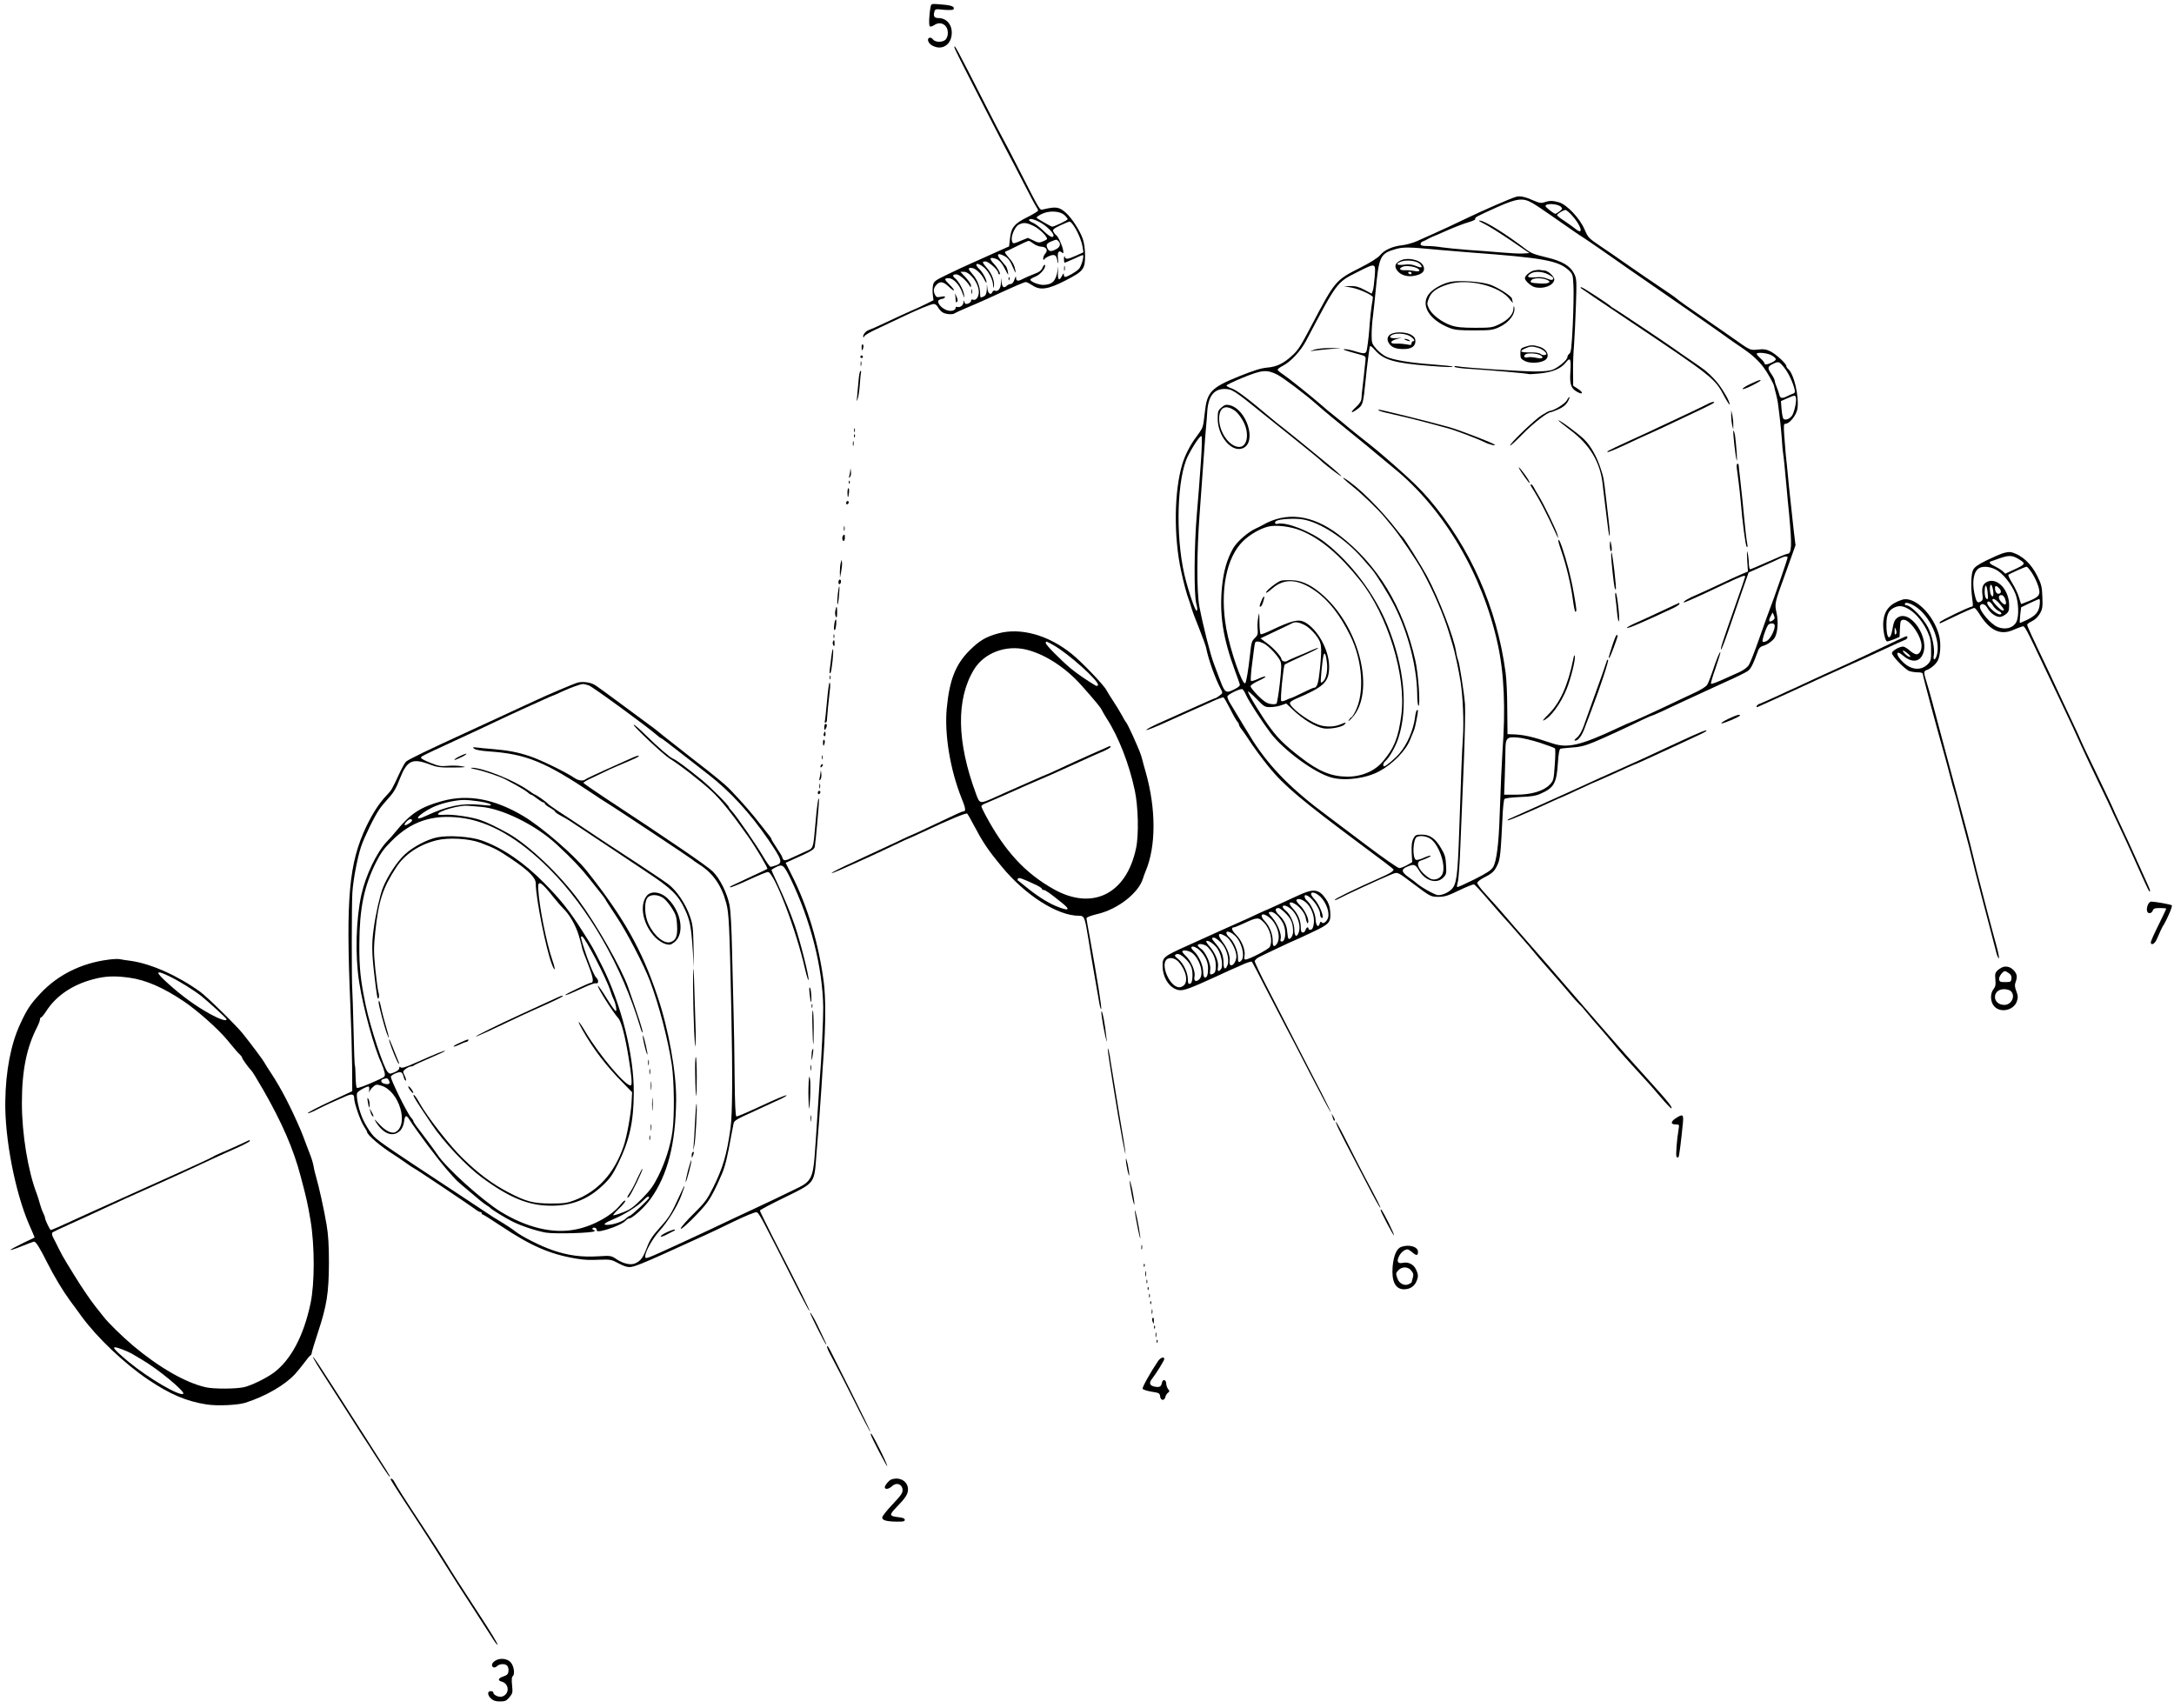 <?xml version="1.0" standalone="no"?>
<!DOCTYPE svg PUBLIC "-//W3C//DTD SVG 20010904//EN"
 "http://www.w3.org/TR/2001/REC-SVG-20010904/DTD/svg10.dtd">
<svg version="1.0" xmlns="http://www.w3.org/2000/svg"
 width="1688pt" height="1326pt" viewBox="0 0 1688 1326"
 preserveAspectRatio="xMidYMid meet">
<g transform="translate(0,1326) scale(0.1,-0.1)"
fill="#000000" stroke="none">
<path d="M7226 13209 c-12 -61 -16 -148 -6 -154 5 -3 20 1 32 9 31 22 64 20
88 -4 24 -24 26 -76 5 -104 -20 -26 -82 -27 -101 -2 -7 10 -20 16 -28 13 -22
-9 -8 -46 25 -62 76 -40 149 10 149 101 0 67 -43 114 -105 114 -30 0 -39 14
-31 46 7 25 8 25 75 18 39 -3 71 -2 74 3 13 21 -13 32 -90 38 -81 7 -82 7 -87
-16z"/>
<path d="M7410 12893 c0 -5 29 -65 64 -134 35 -68 115 -225 178 -349 63 -124
138 -268 165 -320 28 -52 88 -167 133 -255 45 -88 88 -169 96 -180 8 -11 14
-24 14 -30 0 -5 -37 -28 -81 -50 -102 -50 -128 -81 -137 -166 l-7 -62 -110
-49 c-60 -28 -144 -64 -185 -83 -41 -18 -123 -56 -182 -85 -101 -49 -108 -54
-114 -87 -4 -19 -4 -52 -1 -74 l5 -40 -56 -28 c-32 -16 -84 -40 -117 -54 -33
-14 -116 -52 -185 -85 -69 -33 -135 -62 -148 -66 -23 -8 -48 -43 -38 -54 3 -3
6 0 6 6 0 7 44 33 98 58 53 25 135 64 182 86 138 66 240 108 261 108 10 0 23
-10 30 -22 6 -13 21 -31 33 -40 22 -18 85 -24 101 -9 6 4 44 22 85 39 41 17
115 49 163 71 227 104 288 131 303 131 7 0 30 -12 51 -26 59 -40 122 -31 257
39 138 71 151 87 151 192 0 50 -7 99 -18 131 -23 65 -85 161 -131 202 -53 46
-75 50 -177 26 -28 -6 -18 -22 -203 341 -42 83 -90 175 -107 205 -17 30 -82
156 -145 280 -222 436 -234 458 -234 433z m855 -1303 c14 -13 25 -27 25 -32 0
-8 -104 -58 -121 -58 -6 0 -92 49 -118 67 -9 6 18 25 55 39 55 20 129 13 159
-16z m-192 -55 c49 -25 106 -81 107 -102 0 -26 -30 -12 -78 35 -28 27 -64 55
-81 62 -17 7 -31 16 -31 21 0 16 36 9 83 -16z m264 -28 c32 -47 61 -117 69
-165 l6 -41 -57 -26 c-68 -30 -82 -31 -88 -7 -3 9 -5 2 -6 -15 0 -18 2 -33 5
-33 3 0 35 14 71 30 35 17 67 30 70 30 14 0 -10 -87 -29 -107 -21 -23 -91 -63
-108 -63 -6 0 -10 8 -10 18 0 13 -3 11 -13 -7 -23 -47 -36 -36 -32 26 4 52 3
54 -3 13 -14 -82 -40 -109 -109 -112 -37 -1 -103 25 -103 41 0 4 18 15 40 24
39 15 85 71 73 90 -3 5 -11 -4 -18 -21 -10 -23 -26 -35 -67 -50 -29 -11 -66
-27 -83 -36 -41 -22 -55 -20 -56 7 0 17 -3 13 -12 -13 -7 -22 -19 -35 -29 -35
-10 0 -23 -6 -30 -13 -22 -22 -37 -13 -41 26 l-4 37 -1 -41 c-2 -44 -22 -70
-46 -61 -8 3 -17 -1 -20 -9 -11 -29 -35 -15 -39 24 l-4 37 -1 -42 c-2 -30 -7
-45 -21 -53 -29 -15 -31 -13 -31 21 0 52 -21 107 -57 148 -39 46 -40 51 -10
51 29 -1 74 -41 98 -88 10 -20 18 -31 19 -24 0 23 -30 78 -56 103 -48 45 -15
56 37 12 36 -31 68 -93 70 -138 1 -23 3 -25 6 -8 7 37 -15 97 -52 140 -41 48
-42 53 -13 53 24 0 98 -66 98 -87 0 -7 5 -13 10 -13 14 0 -11 48 -44 83 -34
37 -33 51 2 42 37 -9 57 -29 88 -89 23 -44 25 -47 20 -18 -3 18 -10 38 -15 45
-6 6 -24 29 -41 49 -32 38 -27 55 12 38 41 -17 58 -36 83 -96 19 -44 24 -50
19 -24 -8 42 -20 65 -59 109 -22 25 -26 35 -16 39 8 2 49 22 91 43 43 22 82
39 87 39 6 0 23 -10 38 -22 16 -12 42 -22 58 -23 40 0 57 -27 34 -53 -9 -10
-17 -27 -17 -38 0 -11 3 -15 8 -8 11 16 48 34 71 34 14 0 22 -8 27 -27 10 -49
14 -49 9 -1 -6 50 6 68 30 48 13 -11 14 -7 9 21 -8 39 -39 105 -54 114 -5 3
-15 15 -20 25 -9 17 -3 23 52 50 35 16 68 30 73 30 6 0 20 -15 32 -33z m-310
-2 c44 -22 103 -79 103 -100 0 -3 -14 -12 -32 -19 -28 -12 -37 -12 -74 7 l-43
20 -52 -21 c-63 -27 -65 -27 -72 -1 -9 33 22 108 52 124 37 20 60 18 118 -10z
m191 -117 c21 -21 13 -47 -18 -63 -40 -21 -55 -19 -68 9 -12 27 -5 38 39 55
32 13 33 13 47 -1z m-677 -270 c36 -36 59 -85 59 -126 0 -37 -22 -67 -44 -59
-10 4 -16 1 -16 -7 0 -13 -20 -26 -40 -26 -5 0 -11 8 -13 18 -4 13 -5 12 -6
-5 -1 -24 -28 -43 -48 -36 -7 3 -13 0 -13 -6 0 -23 -39 -32 -74 -17 -44 18
-76 63 -55 77 8 5 19 9 26 9 6 0 15 5 19 11 5 9 -3 10 -29 5 -30 -6 -38 -3
-46 13 -16 30 -13 55 9 79 29 31 53 27 96 -13 51 -48 57 -35 7 15 -43 42 -44
50 -6 50 35 0 82 -49 104 -110 17 -48 19 -50 14 -16 -7 40 -40 101 -69 125
-23 19 -20 31 9 31 23 0 75 -44 102 -86 11 -18 12 -18 12 -1 1 9 -18 38 -40
62 l-42 45 27 0 c17 0 38 -12 57 -32z"/>
<path d="M8262 11175 c0 -16 2 -22 5 -12 2 9 2 23 0 30 -3 6 -5 -1 -5 -18z"/>
<path d="M7831 11094 c0 -11 3 -14 6 -6 3 7 2 16 -1 19 -3 4 -6 -2 -5 -13z"/>
<path d="M7542 10995 c0 -16 2 -22 5 -12 2 9 2 23 0 30 -3 6 -5 -1 -5 -18z"/>
<path d="M7415 10977 c3 -10 5 -30 5 -45 0 -18 3 -23 11 -15 7 7 6 20 -6 44
-8 19 -13 26 -10 16z"/>
<path d="M11775 11733 c-37 -9 -269 -110 -405 -176 -74 -36 -175 -83 -225
-105 -49 -22 -115 -51 -145 -65 -30 -13 -80 -27 -112 -31 -75 -8 -138 -36
-172 -77 -19 -22 -74 -57 -159 -100 -186 -94 -192 -100 -372 -443 -84 -160
-105 -194 -149 -234 -69 -64 -123 -90 -196 -96 -48 -4 -105 -22 -220 -68 -217
-88 -248 -121 -265 -278 -11 -96 -13 -107 -25 -131 -7 -13 -25 -40 -40 -59
-44 -57 -88 -141 -109 -210 -65 -213 -69 -565 -10 -835 20 -93 45 -185 59
-220 4 -11 14 -40 21 -65 7 -25 34 -97 60 -160 25 -64 50 -131 54 -150 18 -92
69 -234 113 -318 17 -33 17 -33 -8 -52 -14 -11 -28 -20 -32 -20 -4 0 -83 -34
-175 -76 -92 -41 -215 -97 -272 -122 -57 -26 -97 -48 -89 -50 8 -1 79 27 159
64 79 36 173 78 209 94 36 15 100 44 143 64 43 20 82 34 87 31 5 -3 28 -43 51
-88 22 -45 47 -89 55 -98 8 -8 14 -20 14 -26 0 -6 10 -23 23 -39 12 -16 36
-50 52 -75 32 -51 105 -150 157 -214 118 -145 254 -259 712 -600 141 -104 256
-192 256 -195 0 -15 -25 -30 -115 -70 -176 -77 -347 -161 -342 -167 3 -3 18 2
34 11 54 29 325 154 404 186 53 21 45 24 164 -65 142 -107 144 -108 204 -108
47 0 73 8 160 50 58 28 110 49 117 46 6 -2 55 -55 107 -116 53 -62 109 -125
124 -142 16 -16 60 -66 98 -110 38 -44 71 -82 74 -85 4 -3 26 -30 51 -60 24
-30 78 -93 120 -140 42 -47 110 -126 152 -175 41 -50 84 -97 93 -105 10 -8 36
-37 58 -65 22 -27 60 -73 86 -101 25 -28 73 -84 106 -124 60 -73 114 -134 235
-265 36 -38 101 -112 144 -163 43 -51 81 -90 84 -88 7 8 -19 43 -93 126 -37
41 -100 111 -139 155 -39 43 -96 107 -126 140 -56 63 -269 306 -350 401 -100
117 -426 492 -464 534 -23 25 -63 72 -91 105 -51 60 -99 115 -192 217 -29 32
-53 65 -53 73 0 8 23 26 51 41 67 33 84 50 108 104 19 45 23 80 37 365 3 72
10 135 15 141 6 7 56 13 122 16 87 3 123 9 162 27 101 45 121 81 131 236 4 66
11 109 19 111 6 3 40 6 76 9 72 4 111 13 184 43 69 28 258 115 370 170 33 16
71 33 85 37 14 4 111 48 215 98 105 49 259 120 343 158 84 37 165 77 181 88
26 19 40 46 83 163 6 16 20 29 36 33 33 8 79 41 93 66 22 43 28 122 13 190
-16 73 -16 74 66 299 17 47 42 117 56 156 l25 71 -15 124 c-8 68 -24 219 -36
334 -11 116 -22 228 -25 250 -2 22 -7 84 -11 138 -6 86 -5 97 10 97 31 0 84
67 92 116 14 97 -27 272 -73 310 -7 6 -13 16 -13 22 0 18 -79 91 -122 113 -34
17 -53 20 -99 15 -62 -6 -56 -9 -200 93 -38 27 -250 174 -359 249 -36 25 -67
48 -70 52 -3 3 -27 21 -55 40 -118 79 -257 174 -350 239 -55 39 -141 98 -192
132 -88 59 -93 65 -120 128 -36 85 -138 193 -198 210 -50 14 -74 14 -112 1
-25 -9 -40 -7 -86 13 -62 28 -103 37 -132 30z m124 -50 c25 -14 91 -58 146
-97 161 -112 215 -150 249 -171 17 -11 81 -54 141 -96 184 -129 223 -156 413
-287 101 -70 223 -154 270 -187 161 -112 314 -220 341 -240 15 -11 52 -36 82
-56 59 -40 115 -91 152 -141 31 -41 77 -124 82 -146 1 -9 8 -36 14 -58 6 -23
13 -54 15 -70 16 -118 26 -211 31 -284 3 -47 7 -96 10 -110 2 -14 7 -52 10
-85 3 -33 10 -109 16 -170 5 -60 14 -155 20 -210 24 -254 21 -315 -14 -315 -7
0 -73 -27 -146 -60 -74 -33 -138 -60 -142 -60 -5 0 -9 19 -10 43 0 23 -4 60
-9 82 -6 29 -7 15 -4 -51 l6 -91 -54 -23 c-29 -12 -105 -47 -168 -77 -63 -30
-142 -66 -174 -80 -65 -27 -109 -53 -102 -60 2 -3 71 27 153 65 315 149 323
152 323 134 0 -4 -34 -104 -76 -222 -106 -303 -115 -331 -111 -343 2 -6 29 63
60 154 31 90 79 227 105 304 l49 140 104 46 c57 25 118 53 136 62 34 18 63 22
63 9 0 -11 -111 -333 -135 -392 -8 -19 -44 -120 -81 -225 -36 -104 -75 -203
-86 -220 -12 -17 -43 -40 -72 -53 -28 -13 -69 -31 -91 -41 -85 -39 -125 -54
-130 -49 -3 3 13 58 36 122 22 65 39 119 37 122 -6 5 -31 -57 -62 -151 -15
-45 -33 -91 -42 -104 -9 -12 -51 -39 -93 -58 -42 -19 -121 -57 -176 -83 -123
-59 -323 -150 -329 -150 -3 0 -42 -18 -88 -39 -293 -138 -395 -162 -513 -123
-163 55 -228 69 -320 71 l-30 1 -2 198 c0 108 -6 235 -13 282 -68 504 -273
968 -594 1345 -66 77 -137 146 -261 255 -141 123 -138 120 -265 221 -63 50
-129 103 -145 118 -17 14 -51 42 -75 61 -25 19 -63 51 -85 71 -75 66 -260 214
-302 242 -24 15 -43 32 -43 37 0 5 19 19 42 31 59 30 137 114 177 189 246 466
238 456 403 539 141 71 140 71 132 -36 -4 -49 -10 -98 -15 -111 l-9 -22 -56
30 c-43 23 -69 30 -108 29 l-51 -1 65 -12 c59 -12 160 -58 160 -74 0 -4 -4
-34 -10 -67 -5 -33 -12 -96 -15 -140 -5 -74 -11 -133 -21 -194 -6 -39 -16 -41
-83 -21 -34 11 -75 20 -89 19 -27 0 -3 -9 118 -42 39 -10 45 -15 43 -37 -6
-62 -25 -237 -28 -255 -1 -11 -3 -33 -4 -49 -1 -20 -14 -40 -43 -67 -44 -40
-42 -53 2 -22 53 37 54 39 74 238 9 95 28 240 32 254 3 9 16 1 39 -26 66 -77
151 -102 419 -123 139 -11 192 -12 185 -6 -2 3 -69 10 -149 16 -182 13 -309
35 -365 60 -24 11 -59 39 -79 62 -34 39 -36 46 -36 109 0 38 4 101 10 141 5
40 14 125 20 188 27 283 35 301 156 336 60 17 102 17 339 -6 55 -5 163 -14
240 -20 566 -42 683 -63 764 -137 32 -30 34 -35 38 -120 3 -48 0 -185 -5 -303
-9 -175 -13 -216 -26 -226 -9 -6 -16 -18 -16 -27 0 -20 -64 -75 -109 -95 -25
-11 -69 -16 -141 -16 -105 0 -550 29 -604 40 -17 4 -26 2 -22 -4 3 -5 56 -13
118 -16 160 -10 449 -35 457 -40 3 -2 45 0 91 5 99 11 160 37 198 85 35 44 42
30 35 -76 -6 -97 5 -128 58 -155 42 -22 43 -1 1 26 l-37 24 -1 105 c-1 58 2
148 7 201 4 53 11 193 15 310 7 207 6 216 -15 257 -30 58 -92 95 -210 123
-103 25 -123 33 -167 67 -141 108 -304 211 -347 218 -25 5 -19 -1 28 -24 33
-16 125 -74 205 -128 l145 -99 -49 -3 c-27 -2 -103 2 -170 8 -67 6 -184 15
-261 20 -77 6 -167 15 -201 20 -33 6 -84 10 -112 10 -40 0 -52 4 -52 15 0 9 8
18 18 21 9 3 24 10 32 15 8 5 26 14 40 20 14 5 70 30 125 54 55 24 126 51 158
60 31 9 55 20 52 25 -7 11 8 19 170 92 155 69 201 74 274 31z m221 -29 c13
-13 12 -17 -10 -34 -14 -11 -29 -20 -33 -20 -12 0 -77 51 -77 60 0 24 96 19
120 -6z m81 -61 c75 -80 101 -166 33 -111 -16 13 -55 41 -86 62 -32 20 -58 41
-58 46 0 10 48 39 65 40 6 0 27 -17 46 -37z m1557 -1093 c40 -25 40 -34 0 -54
-36 -18 -58 -20 -58 -6 0 5 -13 22 -30 37 -16 14 -30 30 -30 35 0 16 85 8 118
-12z m94 -92 c34 -42 69 -116 82 -171 5 -21 2 -29 -11 -33 -10 -3 -31 -12 -46
-20 -41 -21 -56 -17 -62 14 -4 15 -13 42 -21 60 -8 18 -14 39 -14 46 0 7 -11
30 -25 50 -33 48 -32 59 8 79 46 23 51 22 89 -25z m-3934 -57 c49 -26 212
-148 307 -232 53 -47 157 -133 280 -232 66 -53 149 -121 185 -152 36 -30 97
-81 135 -112 385 -313 687 -824 804 -1363 50 -227 62 -500 37 -835 -6 -92 -14
-265 -22 -500 -7 -219 -24 -351 -50 -396 -15 -25 -48 -47 -147 -97 -71 -35
-130 -62 -133 -59 -3 3 0 22 6 44 6 21 15 155 20 298 6 143 17 426 26 628 8
202 12 405 9 450 -8 97 -44 326 -55 347 -4 8 -10 35 -14 59 -17 114 -132 410
-226 588 -45 83 -175 291 -189 303 -4 3 -22 25 -41 50 -129 167 -302 339 -407
404 -35 21 -5 -9 60 -61 72 -57 200 -181 247 -238 14 -17 43 -53 66 -80 57
-70 184 -257 228 -338 83 -151 165 -341 206 -477 12 -41 26 -86 30 -100 13
-38 49 -206 61 -285 18 -119 26 -305 18 -430 -8 -128 -12 -223 -29 -735 -12
-345 -20 -408 -62 -447 -27 -25 -69 -43 -102 -43 -21 0 -125 57 -163 90 -10 9
-39 31 -65 49 -59 42 -61 63 -7 84 50 20 58 17 89 -34 49 -79 135 -104 186
-53 24 25 26 32 22 98 -3 60 -9 81 -39 131 -45 76 -86 105 -150 105 -44 0 -50
-3 -65 -31 -12 -24 -15 -52 -13 -108 l4 -75 -40 -23 c-22 -12 -49 -23 -60 -23
-11 0 -128 81 -260 181 -132 100 -265 199 -295 222 -276 204 -443 372 -580
583 -13 20 -132 216 -182 300 -10 17 -18 38 -18 46 0 14 87 58 114 58 6 0 20
-21 31 -46 21 -48 122 -204 191 -296 104 -136 348 -314 477 -346 105 -27 266
-5 367 50 106 57 207 161 240 247 12 31 26 65 31 76 7 18 29 126 29 147 0 5
-4 7 -9 4 -4 -3 -11 -28 -14 -56 -12 -96 -60 -209 -121 -280 -31 -37 -106
-100 -118 -100 -14 0 -8 27 9 41 30 25 80 113 101 179 77 235 46 553 -85 875
-99 243 -282 486 -485 644 -111 86 -302 161 -367 144 -22 -6 -29 11 -10 23 23
14 137 21 199 12 138 -20 339 -152 475 -311 28 -32 57 -66 65 -75 35 -40 132
-195 178 -287 104 -205 172 -468 176 -677 0 -54 5 -98 10 -98 16 0 -1 250 -24
350 -95 421 -294 748 -595 978 -206 157 -409 182 -595 73 -8 -5 -31 -16 -50
-25 -59 -26 -146 -102 -175 -153 -48 -85 -73 -173 -86 -293 -22 -219 6 -403
101 -660 17 -47 34 -92 36 -102 4 -12 -7 -23 -44 -41 -63 -32 -71 -26 -107 68
-14 39 -37 97 -49 130 -27 68 -86 302 -113 445 -22 119 -21 418 2 725 9 116
22 302 30 415 8 113 17 230 20 260 3 30 7 82 9 116 8 118 52 174 134 174 58 0
78 -13 296 -190 24 -19 133 -107 242 -194 110 -88 204 -165 209 -171 22 -24
156 -127 160 -123 3 2 -48 48 -113 101 -202 166 -307 251 -341 277 -19 14 -55
43 -81 65 -197 166 -275 224 -316 239 -21 7 -39 17 -41 22 -1 5 55 32 125 61
152 62 188 65 270 24z m4026 -176 c8 -21 -11 -114 -29 -141 -17 -26 -53 -40
-67 -26 -6 6 -12 39 -15 74 l-5 64 48 21 c61 26 61 26 68 8z m-4620 -505 c-7
-107 -21 -287 -31 -400 -21 -242 -24 -630 -4 -699 8 -28 9 -47 3 -53 -10 -10
-67 158 -96 282 -70 306 -57 751 28 920 41 81 97 163 105 154 5 -5 3 -97 -5
-204z m776 -529 c153 -63 299 -185 460 -387 214 -267 360 -743 321 -1043 -23
-177 -55 -258 -144 -363 -63 -75 -164 -118 -276 -118 -124 1 -222 41 -361 149
-119 92 -173 144 -234 226 -60 78 -176 268 -176 285 0 7 29 -18 64 -54 60 -62
66 -66 108 -66 25 0 63 6 85 14 l40 14 52 -49 c81 -77 173 -132 238 -144 50
-8 146 10 163 31 16 18 11 18 -34 -1 -50 -21 -122 -21 -176 1 -91 36 -224 141
-214 169 3 7 24 20 47 30 219 93 257 130 257 249 0 130 -90 292 -190 346 -48
25 -101 12 -259 -63 -41 -20 -78 -34 -83 -31 -4 3 -9 44 -9 92 -1 82 -2 84
-10 37 -5 -27 -7 -69 -4 -93 3 -35 -1 -46 -21 -65 -25 -24 -28 -33 -38 -127
-13 -120 -29 -215 -37 -224 -21 -23 -118 256 -148 426 -51 287 0 551 132 678
50 49 129 95 192 111 59 16 176 2 255 -30z m3666 -697 c-29 -20 -38 -7 -19 29
l16 32 11 -24 c8 -19 7 -26 -8 -37z m-3639 -35 c26 -13 60 -43 86 -75 50 -64
53 -84 36 -264 -12 -117 -22 -150 -48 -150 -5 0 -46 -18 -90 -40 -44 -22 -84
-40 -88 -40 -4 0 -21 -7 -37 -15 -18 -9 -33 -12 -38 -7 -9 9 16 265 27 282 2
3 63 33 134 65 72 32 129 61 126 63 -3 3 -24 -4 -48 -15 -23 -11 -73 -33 -112
-48 -38 -16 -75 -32 -81 -37 -14 -10 -44 0 -44 14 0 19 -61 87 -112 124 l-51
38 114 54 c63 29 121 58 129 62 25 14 51 11 97 -11z m3653 -8 c0 -37 -37 -106
-63 -118 -15 -7 -28 -9 -31 -5 -7 12 32 125 47 134 23 14 47 9 47 -11z m-3967
-137 c38 -19 112 -98 129 -138 9 -23 8 -58 -5 -174 -9 -80 -21 -150 -26 -155
-5 -5 -27 -6 -48 -2 -28 5 -53 22 -95 64 -32 32 -58 65 -58 73 0 8 26 26 61
42 34 15 58 30 55 33 -3 4 -29 -4 -56 -17 -27 -13 -53 -20 -57 -17 -3 4 -1 49
5 100 7 50 15 114 18 142 3 27 8 53 10 57 8 12 32 9 67 -8z m490 -149 c7 -58
-5 -121 -27 -143 -9 -9 -17 -14 -20 -11 -5 4 11 169 20 209 8 34 20 10 27 -55z
m1652 -621 c61 -20 114 -40 118 -44 5 -4 4 -62 -1 -129 -8 -118 -10 -123 -41
-155 -47 -48 -142 -76 -259 -76 l-93 0 5 143 c2 78 5 172 5 209 1 88 12 99 94
92 34 -2 112 -21 172 -40z m-852 -744 c66 -39 125 -203 98 -273 -13 -33 -50
-52 -85 -43 -14 3 -44 25 -66 47 -43 44 -53 85 -22 96 53 19 84 34 80 39 -4 3
-27 -4 -53 -16 -26 -12 -53 -19 -60 -16 -31 12 -25 166 8 179 27 11 68 6 100
-13z"/>
<path d="M10869 11235 c-37 -20 -44 -44 -21 -75 28 -38 85 -54 144 -39 57 13
76 38 59 76 -21 47 -126 69 -182 38z m154 -23 c29 -29 17 -36 -29 -17 -28 12
-54 15 -91 10 -58 -7 -72 6 -25 24 43 16 120 7 145 -17z m-20 -34 c32 -17 19
-31 -20 -22 -21 4 -55 7 -75 6 -42 -2 -50 14 -15 28 23 9 80 3 110 -12z m-43
-38 c0 -5 -4 -10 -9 -10 -6 0 -13 5 -16 10 -3 6 1 10 9 10 9 0 16 -4 16 -10z"/>
<path d="M11910 11160 c-31 -8 -70 -41 -70 -60 0 -19 45 -60 75 -69 66 -18
146 11 153 56 4 24 -49 73 -78 73 -10 0 -24 2 -32 4 -7 2 -29 0 -48 -4z m110
-30 c22 -11 40 -24 40 -29 0 -17 -13 -19 -48 -4 -25 10 -54 14 -89 10 -59 -6
-74 4 -41 27 31 22 91 20 138 -4z m-15 -40 c49 -18 24 -35 -46 -31 -74 4 -84
8 -68 27 13 16 76 18 114 4z"/>
<path d="M11260 11071 c-58 -12 -127 -50 -160 -87 -76 -87 -7 -207 155 -270
41 -16 75 -19 190 -19 126 0 145 2 193 24 80 36 132 106 119 158 -3 10 -5 5
-6 -14 -1 -43 -41 -87 -109 -120 -53 -26 -65 -28 -187 -28 -100 0 -143 4 -186
18 -72 24 -149 82 -173 130 -17 36 -17 41 -2 80 19 51 61 81 148 109 156 50
408 -13 484 -120 15 -20 24 -29 20 -19 -3 10 -6 23 -6 27 0 19 -108 88 -170
110 -70 24 -241 36 -310 21z"/>
<path d="M12276 11022 c5 -5 169 -115 364 -246 666 -446 674 -452 750 -596 22
-41 40 -68 40 -59 0 23 -46 104 -92 164 -38 47 -85 92 -138 128 -14 9 -54 37
-90 62 -36 24 -87 60 -115 80 -73 52 -458 309 -470 314 -5 2 -12 7 -15 10 -12
15 -220 151 -232 151 -7 0 -8 -3 -2 -8z"/>
<path d="M10803 10668 c-31 -15 -38 -44 -18 -74 20 -31 53 -44 113 -44 60 0
92 21 92 61 0 22 -8 34 -32 49 -37 22 -117 26 -155 8z m145 -18 c31 -19 43
-40 22 -40 -5 0 -10 -7 -10 -16 0 -13 -6 -15 -37 -8 -21 4 -55 7 -75 6 -66 -4
-58 24 12 40 30 6 28 7 -12 3 -50 -5 -70 7 -41 24 30 17 105 13 141 -9z"/>
<path d="M10915 10620 c27 -12 43 -12 25 0 -8 5 -22 9 -30 9 -10 0 -8 -3 5 -9z"/>
<path d="M11840 10567 c-32 -11 -35 -15 -35 -52 0 -36 4 -42 35 -58 36 -19
113 -17 151 4 48 25 26 88 -39 107 -48 15 -67 14 -112 -1z m101 -7 c20 -6 44
-19 54 -30 16 -18 16 -20 1 -26 -9 -3 -24 0 -33 7 -10 9 -40 14 -85 13 -74 -1
-86 9 -35 31 39 17 52 18 98 5z m25 -61 c24 -19 6 -27 -38 -17 -23 5 -52 7
-65 4 -28 -8 -39 9 -16 24 21 12 100 5 119 -11z"/>
<path d="M10205 10545 c-39 -14 -39 -14 -5 -8 19 3 76 9 125 13 l90 7 -85 1
c-48 0 -102 -5 -125 -13z"/>
<path d="M13593 10280 c-35 -16 -63 -34 -63 -40 0 -5 32 6 70 25 63 32 84 46
63 44 -5 0 -36 -13 -70 -29z"/>
<path d="M12166 10152 c-13 -26 -104 -82 -132 -82 -6 0 -34 -15 -64 -34 -56
-35 -254 -226 -244 -235 3 -3 46 37 97 89 80 82 193 170 218 170 5 0 31 10 59
22 34 15 57 33 71 56 11 19 18 37 15 39 -2 3 -11 -8 -20 -25z"/>
<path d="M13250 10119 c-19 -10 -98 -48 -175 -84 -77 -36 -162 -76 -190 -89
-27 -14 -126 -59 -220 -102 -93 -42 -174 -81 -179 -85 -23 -20 18 -6 130 46
135 63 136 64 224 103 36 16 115 53 175 82 61 29 152 72 203 96 50 24 92 46
92 49 0 10 -25 3 -60 -16z"/>
<path d="M10710 10071 c8 -5 60 -18 115 -30 55 -12 159 -37 230 -56 72 -20
155 -42 186 -50 54 -14 234 -82 288 -109 35 -18 89 -30 76 -18 -15 14 -271
112 -350 135 -177 49 -534 137 -552 137 -4 0 -1 -4 7 -9z"/>
<path d="M13442 10030 c0 -25 4 -58 8 -75 l8 -30 0 35 c1 19 -3 53 -7 75 l-9
40 0 -45z"/>
<path d="M12100 9996 c0 -3 43 -38 95 -77 150 -113 230 -247 249 -419 2 -19 6
-57 10 -85 3 -27 13 -108 22 -180 8 -71 17 -132 20 -134 6 -6 4 34 -6 119 -5
41 -13 116 -19 165 -18 158 -20 170 -42 235 -30 94 -77 177 -129 229 -43 43
-200 158 -200 147z"/>
<path d="M13459 9916 c-6 -6 17 -213 26 -231 6 -12 -4 125 -13 191 -4 25 -10
43 -13 40z"/>
<path d="M13485 9628 c2 -18 9 -67 14 -108 5 -41 13 -106 16 -145 14 -169 38
-351 47 -360 7 -7 8 0 5 20 -6 28 -17 122 -23 190 -5 61 -23 233 -33 320 -6
50 -11 96 -11 103 0 6 -4 12 -9 12 -6 0 -8 -15 -6 -32z"/>
<path d="M11793 9628 c7 -19 77 -118 83 -118 8 0 -17 41 -54 89 -19 25 -33 39
-29 29z"/>
<path d="M11892 9478 c63 -99 115 -199 197 -378 11 -25 11 -24 5 5 -6 32 -109
245 -150 310 -13 22 -30 50 -36 63 -6 12 -16 22 -21 22 -5 0 -3 -10 5 -22z"/>
<path d="M12100 9058 c0 -7 12 -44 25 -83 35 -99 72 -253 87 -367 7 -54 16
-98 20 -98 12 0 10 19 -13 148 -21 121 -56 254 -91 355 -20 56 -28 69 -28 45z"/>
<path d="M12500 9022 c0 -23 4 -42 9 -42 6 0 7 17 4 38 -8 51 -13 53 -13 4z"/>
<path d="M12510 8946 c0 -35 19 -214 26 -245 3 -13 7 -21 10 -18 3 2 -2 67
-11 143 -16 133 -25 178 -25 120z"/>
<path d="M12543 8620 c4 -25 9 -78 13 -118 4 -40 10 -70 14 -65 9 10 -13 209
-24 220 -5 4 -6 -12 -3 -37z"/>
<path d="M12904 8517 c-73 -34 -165 -77 -205 -94 -40 -18 -70 -35 -67 -38 7
-7 114 39 356 152 28 13 52 29 52 34 0 5 -1 9 -2 8 -2 0 -62 -28 -134 -62z"/>
<path d="M12520 8252 c-32 -98 -34 -110 -23 -97 9 9 63 155 63 169 0 3 -3 6
-7 6 -5 0 -19 -35 -33 -78z"/>
<path d="M12216 8145 c-41 -206 -104 -344 -195 -433 -30 -29 -47 -50 -38 -46
54 20 135 130 181 244 32 78 68 224 64 253 -3 16 -6 12 -12 -18z"/>
<path d="M12476 8129 c-3 -8 -12 -34 -20 -59 -8 -25 -25 -72 -37 -105 -12 -33
-39 -109 -61 -170 -21 -60 -49 -139 -62 -174 -15 -41 -34 -73 -52 -88 -21 -17
-24 -23 -12 -23 22 0 51 38 72 97 10 26 35 93 56 148 64 167 133 376 126 382
-3 3 -8 0 -10 -8z"/>
<path d="M9484 10096 c-26 -22 -29 -30 -29 -88 0 -136 109 -264 195 -228 112
46 29 307 -106 335 -25 5 -38 1 -60 -19z m106 -26 c16 -11 43 -45 60 -76 53
-92 38 -204 -28 -204 -74 0 -154 110 -156 215 -1 93 49 119 124 65z"/>
<path d="M9948 8752 c-30 -8 -118 -77 -118 -93 0 -6 21 8 46 30 94 83 200 78
334 -15 106 -74 195 -188 275 -351 95 -193 111 -443 39 -585 -13 -26 -28 -48
-32 -48 -4 0 -13 -10 -20 -22 -7 -13 5 -4 27 20 178 193 65 684 -217 942 -88
81 -167 122 -247 125 -33 2 -72 0 -87 -3z"/>
<path d="M9795 8597 c-17 -42 -18 -47 -7 -47 10 0 34 72 27 79 -3 2 -12 -12
-20 -32z"/>
<path d="M6690 10566 c0 -31 6 -34 13 -6 3 11 1 23 -4 26 -5 3 -9 -6 -9 -20z"/>
<path d="M6680 10490 c0 -5 5 -10 10 -10 6 0 10 5 10 10 0 6 -4 10 -10 10 -5
0 -10 -4 -10 -10z"/>
<path d="M6682 10435 c0 -16 2 -22 5 -12 2 9 2 23 0 30 -3 6 -5 -1 -5 -18z"/>
<path d="M6666 10303 c-4 -43 -9 -98 -11 -123 -4 -40 -4 -42 5 -15 6 17 13 66
16 110 3 44 7 86 9 93 3 6 1 12 -4 12 -5 0 -12 -35 -15 -77z"/>
<path d="M6632 9920 c0 -14 2 -19 5 -12 2 6 2 18 0 25 -3 6 -5 1 -5 -13z"/>
<path d="M6631 9874 c0 -11 3 -14 6 -6 3 7 2 16 -1 19 -3 4 -6 -2 -5 -13z"/>
<path d="M6622 9815 c0 -16 2 -22 5 -12 2 9 2 23 0 30 -3 6 -5 -1 -5 -18z"/>
<path d="M6602 9608 c-1 -14 -5 -35 -8 -45 -5 -14 -4 -15 5 -7 7 7 11 26 8 45
-3 28 -4 29 -5 7z"/>
<path d="M6591 9514 c0 -11 3 -14 6 -6 3 7 2 16 -1 19 -3 4 -6 -2 -5 -13z"/>
<path d="M6580 9435 c0 -19 2 -35 4 -35 2 0 6 16 8 35 2 19 0 35 -4 35 -4 0
-8 -16 -8 -35z"/>
<path d="M6570 9354 c0 -8 5 -12 10 -9 6 3 10 10 10 16 0 5 -4 9 -10 9 -5 0
-10 -7 -10 -16z"/>
<path d="M6552 9155 c0 -16 2 -22 5 -12 2 9 2 23 0 30 -3 6 -5 -1 -5 -18z"/>
<path d="M6547 9103 c-11 -10 -8 -43 3 -43 6 0 10 11 10 25 0 26 -2 29 -13 18z"/>
<path d="M15550 8964 c-25 -8 -83 -34 -130 -57 -63 -31 -89 -50 -100 -72 -16
-33 -19 -137 -6 -227 6 -42 6 -58 -3 -58 -20 0 -246 -109 -250 -121 -2 -6 0
-10 5 -8 5 2 38 18 74 35 110 53 180 84 190 84 5 0 22 -19 36 -42 82 -133 164
-173 265 -129 24 10 54 22 67 26 24 7 16 22 197 -360 23 -49 65 -137 93 -195
81 -170 132 -279 172 -370 21 -47 81 -174 134 -284 53 -109 96 -200 96 -202 0
-2 28 -61 61 -131 34 -71 88 -189 121 -263 58 -131 108 -241 115 -249 2 -2 5
-2 7 0 3 2 -9 33 -26 69 -16 36 -56 124 -88 195 -32 72 -83 183 -114 248 -31
65 -56 120 -56 122 0 2 -30 66 -66 142 -116 240 -194 405 -194 409 0 1 -23 52
-51 111 -28 59 -64 135 -79 168 -15 33 -68 146 -117 250 -135 282 -163 344
-163 355 0 5 17 18 37 27 23 11 47 34 61 58 20 35 23 50 20 130 -3 79 -8 99
-38 160 -50 101 -120 165 -205 188 -11 3 -40 -1 -65 -9z m134 -51 c46 -29 42
-35 -51 -78 l-63 -29 -22 21 c-13 11 -40 27 -60 37 -21 9 -38 21 -38 26 0 6 1
10 3 10 1 0 34 11 72 25 78 27 101 25 159 -12z m-188 -75 c52 -26 121 -110
152 -187 26 -64 30 -176 8 -220 -24 -46 -83 -63 -143 -40 -55 20 -151 134
-139 165 10 25 41 15 59 -19 20 -36 63 -67 95 -67 10 0 31 9 46 21 22 17 26
29 26 69 0 119 -90 217 -168 184 -36 -15 -47 -45 -39 -105 4 -32 2 -41 -15
-50 -25 -14 -33 -3 -48 64 -19 92 -5 172 37 196 29 17 83 13 129 -11z m281
-26 c17 -26 39 -71 48 -100 22 -68 12 -84 -70 -118 -33 -13 -61 -24 -62 -24
-1 0 -8 24 -17 53 -8 28 -32 78 -52 110 -20 32 -33 61 -30 64 9 9 129 62 141
63 6 0 24 -21 42 -48z m-342 -200 c-12 -12 -25 15 -25 52 0 63 14 66 22 4 3
-29 5 -55 3 -56z m40 67 c7 -43 0 -63 -15 -39 -12 19 -13 80 -1 80 5 0 12 -18
16 -41z m49 12 c19 -21 14 -41 -9 -41 -13 0 -25 21 -25 46 0 20 14 18 34 -5z
m45 -82 c15 -43 4 -55 -25 -28 -29 27 -32 59 -5 59 12 0 23 -11 30 -31z m-41
-39 c35 -42 38 -50 21 -50 -14 0 -79 67 -79 81 0 20 27 6 58 -31z m309 -6 c-6
-55 -32 -85 -101 -118 -28 -14 -52 -23 -54 -22 -1 2 1 29 4 62 l7 59 66 32
c36 17 70 32 75 32 5 1 6 -20 3 -45z m-363 -5 c10 -17 29 -35 42 -41 26 -12
32 -28 11 -28 -27 0 -96 62 -97 88 0 23 26 12 44 -19z"/>
<path d="M6528 8890 c-4 -14 -7 -45 -7 -70 l1 -45 9 45 c5 25 8 56 7 70 l-3
25 -7 -25z"/>
<path d="M6510 8739 c0 -11 5 -17 10 -14 6 3 10 13 10 21 0 8 -4 14 -10 14 -5
0 -10 -9 -10 -21z"/>
<path d="M6505 8647 c-4 -36 -5 -71 -3 -79 3 -7 8 20 12 60 4 41 5 76 3 79 -3
2 -8 -25 -12 -60z"/>
<path d="M14770 8604 c-95 -31 -138 -80 -147 -168 -6 -59 13 -156 30 -156 7 0
31 8 54 17 l42 18 3 65 c3 58 5 65 25 68 49 7 143 -127 143 -203 0 -37 -17
-65 -40 -65 -11 0 -35 14 -53 30 -19 17 -42 30 -50 30 -30 0 -87 -33 -87 -51
0 -22 101 -126 135 -139 14 -5 44 -10 66 -10 28 0 39 -4 39 -15 0 -14 98 -381
170 -635 16 -58 36 -132 44 -165 8 -33 24 -91 36 -130 11 -38 30 -106 40 -150
11 -44 29 -111 40 -150 18 -64 33 -124 76 -300 8 -33 26 -103 40 -155 14 -52
45 -174 71 -270 25 -96 50 -192 55 -212 6 -21 14 -38 18 -38 4 0 -3 39 -16 88
-14 48 -44 164 -69 257 -24 94 -53 206 -65 250 -12 44 -32 125 -45 180 -13 55
-37 152 -54 215 -85 317 -237 881 -272 1015 -12 44 -30 107 -40 139 -23 74
-24 85 -1 93 34 12 73 45 88 75 21 41 26 135 10 195 -43 163 -192 307 -286
277z m101 -52 c115 -74 199 -262 168 -377 -13 -45 -32 -47 -24 -2 9 49 -12
153 -45 216 -38 74 -133 171 -167 171 -7 0 -13 5 -13 10 0 18 36 10 81 -18z
m-40 -28 c49 -31 103 -98 136 -170 21 -48 27 -74 27 -141 1 -73 -2 -84 -23
-107 -52 -55 -129 -50 -194 12 -60 56 -60 104 -1 52 61 -53 122 -53 150 3 66
127 -94 365 -195 290 -20 -16 -28 -33 -36 -83 -18 -108 -50 -82 -48 38 2 74
19 107 66 127 37 16 68 11 118 -21z m-111 -188 c-7 -7 -10 1 -9 25 0 32 1 33
10 10 6 -16 6 -28 -1 -35z m94 -151 c18 -16 24 -25 14 -25 -8 0 -25 11 -38 25
-30 32 -14 32 24 0z"/>
<path d="M6486 8519 c-3 -17 -2 -38 4 -47 7 -13 9 -5 10 31 0 54 -5 60 -14 16z"/>
<path d="M6478 8413 c-5 -36 -3 -52 6 -42 8 10 14 79 6 79 -4 0 -10 -17 -12
-37z"/>
<path d="M7750 8342 c-96 -26 -147 -57 -222 -132 -109 -109 -156 -229 -177
-450 -19 -201 27 -478 115 -697 33 -81 35 -103 13 -103 -10 0 -36 -12 -272
-124 -65 -31 -120 -56 -122 -56 -2 0 -62 -27 -132 -61 -70 -33 -213 -99 -316
-147 -104 -47 -185 -88 -179 -90 8 -2 60 20 297 128 28 12 105 49 173 81 68
33 125 59 127 59 3 0 48 21 102 46 214 101 346 155 353 147 4 -4 24 -37 42
-73 82 -154 114 -203 229 -342 182 -220 431 -378 596 -378 42 0 46 -9 73 -175
11 -71 31 -193 45 -270 14 -77 30 -172 37 -212 6 -40 14 -70 18 -68 7 4 -31
239 -86 545 -15 80 -27 151 -28 159 -1 9 28 21 91 36 157 39 314 163 348 275
4 14 13 39 20 55 82 193 82 484 1 770 -8 28 -20 70 -26 95 -13 49 -19 64 -75
190 -21 47 -44 92 -50 100 -7 8 -23 35 -36 60 -13 24 -42 72 -64 105 -22 33
-46 72 -54 87 -20 39 -189 216 -268 280 -181 147 -398 208 -573 160z m426 -89
c118 -65 365 -287 349 -313 -3 -6 -12 -7 -18 -3 -71 42 -151 98 -192 132 -88
75 -195 184 -195 198 0 17 0 17 56 -14z m-206 -37 c146 -36 307 -141 432 -283
108 -122 144 -166 153 -186 6 -12 23 -42 39 -67 91 -140 174 -353 217 -557 27
-125 32 -347 10 -448 -74 -355 -337 -487 -637 -320 -224 125 -382 296 -533
578 -17 31 -31 62 -31 67 0 6 12 15 28 21 41 17 149 64 227 99 38 18 117 52
175 77 58 25 130 56 160 70 30 14 73 33 95 43 22 10 74 33 115 52 41 19 105
48 142 63 37 16 64 33 62 37 -3 5 -8 6 -12 4 -4 -2 -65 -30 -137 -61 -71 -32
-177 -79 -233 -106 -57 -27 -105 -49 -108 -49 -2 0 -65 -27 -141 -61 -172 -76
-182 -80 -268 -119 -118 -53 -118 -53 -147 27 -150 405 -155 734 -16 964 79
130 247 194 408 155z m73 -1826 c26 -12 47 -26 47 -31 0 -5 6 -9 14 -9 13 0
46 -23 138 -97 76 -60 59 -70 -45 -27 -67 28 -149 81 -237 153 -30 25 -57 46
-59 47 -1 2 0 7 3 13 7 10 35 0 139 -49z"/>
<path d="M6472 8320 c0 -14 2 -19 5 -12 2 6 2 18 0 25 -3 6 -5 1 -5 -13z"/>
<path d="M14725 8286 c-77 -38 -396 -188 -460 -216 -54 -24 -139 -63 -264
-121 -57 -27 -105 -49 -107 -49 -1 0 -49 -22 -106 -49 -57 -26 -113 -51 -125
-55 -19 -6 -33 -26 -19 -26 2 0 127 57 278 126 150 70 336 155 413 189 77 34
208 94 290 132 83 38 158 73 168 76 17 6 24 27 9 27 -4 0 -39 -16 -77 -34z"/>
<path d="M6467 8277 c-3 -8 -1 -20 4 -28 6 -10 9 -7 9 14 0 29 -5 35 -13 14z"/>
<path d="M6455 8163 c-3 -32 -9 -76 -12 -98 -3 -27 -2 -37 5 -30 10 10 28 185
19 185 -3 0 -8 -26 -12 -57z"/>
<path d="M6442 8000 c0 -14 2 -19 5 -12 2 6 2 18 0 25 -3 6 -5 1 -5 -13z"/>
<path d="M4485 7960 c-27 -7 -233 -94 -330 -140 -55 -26 -169 -78 -535 -247
-314 -144 -444 -207 -467 -226 -7 -5 -29 -44 -49 -86 -60 -129 -63 -135 -102
-176 -57 -59 -108 -139 -157 -240 -136 -286 -160 -553 -125 -1380 7 -159 13
-377 14 -483 l1 -194 -172 -80 c-95 -44 -173 -85 -173 -90 0 -5 30 6 68 26 37
19 87 43 112 54 25 11 70 31 100 44 62 29 80 27 80 -9 0 -38 49 -178 76 -218
13 -20 24 -39 24 -43 0 -23 109 -116 208 -177 9 -5 46 -31 84 -57 37 -27 70
-48 72 -48 6 0 425 -281 467 -312 20 -16 41 -28 47 -28 7 0 12 -4 12 -10 0 -5
4 -10 9 -10 5 0 66 -39 137 -86 237 -158 384 -222 589 -256 70 -11 94 -12 195
-8 64 2 81 -1 120 -22 25 -14 57 -28 72 -32 51 -12 62 -7 623 249 28 12 121
57 208 99 88 43 168 76 180 74 20 -3 29 -20 338 -632 39 -76 72 -136 74 -134
4 4 -51 116 -284 572 -55 109 -101 203 -101 207 0 5 87 51 194 103 237 116
228 104 245 331 7 83 16 202 21 265 5 63 14 192 20 285 6 94 12 195 15 225 16
239 17 442 1 565 -39 298 -124 584 -247 828 l-49 98 77 35 c121 54 144 68 149
89 6 29 34 333 33 364 -2 48 -17 -49 -28 -189 -17 -193 -14 -184 -74 -210 -29
-13 -74 -33 -101 -46 -59 -29 -72 -30 -80 -6 -5 17 -9 23 -58 99 -16 23 -28
44 -28 48 0 3 -5 11 -10 18 -6 7 -40 50 -76 97 -60 78 -138 168 -226 260 -28
31 -65 63 -181 156 -10 8 -69 54 -130 101 -62 48 -154 121 -206 162 -51 42
-103 83 -115 90 -11 8 -106 78 -211 156 -104 77 -201 148 -215 156 -32 21 -96
30 -135 19z m86 -21 c30 -10 463 -327 529 -386 14 -13 28 -23 31 -23 4 0 64
-45 135 -101 71 -55 176 -137 234 -182 166 -128 326 -302 464 -504 108 -159
116 -182 63 -201 -18 -7 -38 -12 -44 -12 -6 0 -31 35 -56 78 -50 86 -206 313
-243 353 -13 14 -24 28 -24 31 0 14 -146 160 -214 215 -118 96 -194 152 -221
163 -25 10 -117 90 -220 191 -43 43 -82 76 -85 72 -8 -8 232 -234 280 -263 73
-44 250 -182 326 -253 70 -65 160 -178 281 -349 61 -86 157 -248 151 -254 -2
-2 -58 -29 -124 -59 -65 -31 -132 -62 -149 -70 -16 -7 -23 -14 -14 -14 8 -1
74 26 145 59 71 33 137 60 146 60 48 0 220 -449 289 -755 13 -55 25 -93 27
-83 5 25 -64 298 -107 424 -39 110 -70 186 -142 342 -22 46 -39 85 -39 87 0 3
13 11 30 20 56 29 64 23 118 -87 157 -325 249 -688 254 -998 1 -87 -14 -418
-27 -562 -1 -21 -8 -118 -14 -215 -6 -98 -13 -207 -16 -243 -3 -36 -7 -99 -10
-140 -12 -155 -31 -194 -120 -238 -63 -32 -305 -147 -360 -172 -27 -12 -95
-44 -150 -70 -114 -55 -226 -107 -405 -190 -288 -132 -280 -129 -280 -103 0
36 59 140 112 198 63 70 134 184 167 270 38 102 34 104 -11 5 -68 -149 -82
-171 -156 -253 -54 -60 -77 -94 -98 -150 -31 -81 -46 -103 -88 -124 -36 -19
-97 -5 -153 33 -37 25 -42 26 -138 20 -126 -8 -233 6 -350 46 -95 32 -241 106
-295 148 -17 14 -59 42 -93 63 -34 20 -69 42 -77 47 -8 6 -125 83 -260 172
-624 411 -646 426 -684 475 -21 26 -51 76 -67 111 -31 65 -56 178 -46 206 6
16 83 57 91 49 3 -3 4 -17 2 -32 -2 -14 -1 -19 1 -10 2 9 15 27 28 39 23 21
28 22 65 11 139 -41 218 -303 110 -361 -28 -15 -82 12 -130 67 -29 32 -37 38
-25 18 60 -101 139 -130 195 -70 12 12 24 42 27 64 7 54 17 58 42 18 59 -92
216 -302 290 -387 82 -93 71 -83 161 -158 41 -35 86 -72 100 -84 13 -11 36
-28 50 -37 14 -8 27 -18 30 -22 9 -11 118 -78 167 -102 69 -35 188 -74 261
-87 71 -12 369 -3 378 11 3 5 0 9 -5 9 -6 0 -11 5 -11 11 0 6 8 9 18 7 9 -2
16 -10 15 -16 -4 -16 22 -15 82 3 67 20 128 50 144 69 8 9 19 16 26 16 25 0
123 89 167 152 133 187 194 428 198 768 2 212 -58 548 -145 805 -121 362 -263
613 -550 975 -96 120 -345 336 -488 422 -225 135 -432 174 -632 119 -169 -46
-247 -97 -357 -231 -20 -25 -54 -64 -76 -86 -77 -82 -162 -259 -196 -410 -42
-191 -50 -470 -17 -680 31 -200 116 -510 172 -628 10 -22 21 -54 25 -72 6 -32
5 -34 -47 -57 -103 -47 -160 -68 -168 -63 -5 3 -9 42 -10 87 -1 45 -3 85 -6
89 -2 3 -7 130 -10 281 -4 151 -8 290 -10 309 -5 55 -5 667 1 750 6 98 40 274
68 358 26 75 101 230 141 288 14 21 48 62 74 90 37 40 58 75 86 149 55 141 97
161 231 110 58 -22 81 -25 183 -24 100 1 109 3 66 10 -27 5 -77 6 -110 3 -51
-5 -71 -2 -132 23 -39 15 -72 32 -73 38 -3 12 -9 9 255 131 127 58 276 128
332 155 56 27 146 68 200 93 54 24 128 58 166 75 37 17 69 31 72 31 2 0 34 14
72 32 66 30 137 56 159 57 6 1 26 -4 45 -10z m-858 -900 c70 -10 107 -23 97
-32 -3 -2 -41 0 -85 5 -136 14 -254 -10 -414 -85 -112 -53 -71 5 44 63 62 31
169 57 242 59 23 1 75 -4 116 -10z m18 -43 c168 -13 426 -140 589 -290 124
-115 192 -187 258 -271 39 -50 82 -104 96 -121 14 -18 26 -34 26 -36 0 -3 39
-63 86 -134 81 -121 215 -379 262 -504 69 -185 138 -447 168 -645 19 -131 22
-403 5 -520 -16 -114 -55 -235 -109 -345 -38 -76 -63 -111 -127 -176 -67 -67
-91 -85 -149 -107 -38 -15 -72 -25 -74 -22 -3 3 19 28 48 55 29 28 49 54 45
58 -4 4 -19 -8 -33 -26 -68 -88 -212 -169 -350 -197 -177 -36 -379 12 -584
137 -143 88 -424 341 -491 443 -15 22 -49 69 -76 105 -91 119 -111 147 -111
155 0 5 -9 18 -19 29 -30 34 -162 301 -156 317 3 9 22 21 42 28 39 14 47 9 59
-36 3 -13 10 -23 15 -23 5 0 1 16 -8 36 -17 35 -17 36 7 55 14 10 32 19 40 19
9 0 20 4 25 9 6 5 61 30 122 56 62 26 115 51 118 55 6 10 -72 -22 -232 -93
-73 -33 -104 -42 -112 -34 -8 8 -11 6 -11 -6 0 -10 -15 -23 -37 -32 -34 -14
-38 -14 -53 2 -32 34 -135 348 -171 520 -40 195 -50 285 -49 470 1 277 35 446
127 633 38 75 63 111 123 170 152 153 316 208 536 181 222 -27 452 -159 688
-395 307 -308 565 -757 707 -1231 9 -33 18 -50 18 -38 1 18 -28 108 -111 346
-51 147 -246 489 -384 676 -150 204 -391 432 -547 520 -90 50 -168 88 -222
106 -69 23 -214 44 -275 39 -27 -2 -50 0 -50 4 0 25 171 73 235 66 17 -2 60
-5 96 -8z m-531 -105 c0 -12 -50 -44 -57 -37 -9 8 27 46 44 46 7 0 13 -4 13
-9z m-180 -2020 c13 -25 0 -34 -35 -25 -29 7 -34 30 -7 37 29 8 31 7 42 -12z
m2020 -910 c0 -11 -139 -141 -151 -141 -4 0 -19 -10 -32 -23 -26 -23 -98 -47
-143 -47 -38 0 -21 15 53 46 80 33 186 100 227 143 30 31 46 39 46 22z"/>
<path d="M3682 7447 c11 -9 56 -17 115 -21 288 -20 434 -79 811 -332 40 -27
81 -54 90 -59 58 -34 666 -438 672 -445 3 -4 30 -23 61 -43 106 -67 172 -163
208 -299 21 -79 25 -164 39 -813 11 -527 9 -827 -6 -935 -29 -205 -59 -308
-135 -460 -46 -92 -63 -116 -148 -200 -53 -52 -100 -105 -103 -117 -9 -30 161
138 209 206 33 48 62 104 110 216 25 58 44 135 74 305 7 36 14 75 17 88 3 17
22 31 72 54 37 17 103 47 147 68 44 21 107 50 139 64 33 15 56 29 53 32 -4 4
-90 -32 -192 -80 -103 -48 -191 -86 -197 -84 -8 3 -12 99 -14 299 -1 161 -5
386 -8 499 -3 113 -8 333 -12 490 -4 178 -11 311 -20 355 -19 92 -74 203 -129
258 -39 40 -338 244 -837 572 -92 61 -168 113 -168 118 0 4 35 24 78 43 42 20
86 41 96 46 10 6 55 26 100 45 144 61 156 67 156 75 0 4 -24 -3 -52 -16 -29
-13 -120 -54 -203 -91 -82 -37 -154 -71 -160 -76 -15 -15 -55 -10 -83 10 -62
43 -264 142 -349 170 -96 32 -167 45 -293 56 -41 3 -93 8 -115 11 -35 4 -38 3
-23 -9z"/>
<path d="M3560 7384 c-24 -13 -38 -24 -30 -24 8 1 35 12 60 25 25 13 38 24 30
23 -8 0 -35 -11 -60 -24z"/>
<path d="M3701 7285 c57 -12 175 -52 219 -74 83 -43 159 -87 176 -102 11 -11
24 -19 28 -19 5 0 25 -13 46 -30 21 -16 43 -30 49 -30 6 0 11 -4 11 -9 0 -6
18 -20 40 -32 22 -13 40 -26 40 -31 0 -4 21 -19 48 -33 26 -14 59 -33 73 -43
14 -9 113 -75 220 -146 107 -72 271 -181 366 -244 195 -128 249 -181 300 -291
40 -85 50 -135 62 -321 l9 -135 -3 165 c-3 146 -6 173 -29 238 -33 96 -102
197 -167 247 -28 21 -147 101 -263 177 -116 75 -216 141 -222 145 -5 4 -18 13
-27 18 -9 6 -74 49 -144 96 -71 47 -160 107 -200 132 -39 26 -74 51 -78 56 -6
10 -93 71 -100 71 -3 0 -26 15 -52 33 -116 82 -362 179 -442 176 -14 -1 3 -7
40 -14z"/>
<path d="M5021 6304 c-60 -76 -27 -228 69 -324 21 -21 56 -43 76 -49 33 -9 41
-8 69 13 81 62 59 228 -45 334 -55 58 -135 70 -169 26z m129 -16 c18 -13 48
-49 68 -81 30 -48 36 -68 39 -130 5 -83 -8 -117 -49 -131 -50 -18 -129 47
-173 141 -30 62 -35 165 -9 201 21 30 80 30 124 0z"/>
<path d="M5381 5599 c2 -229 15 -534 19 -449 2 41 3 82 2 90 0 8 -4 123 -8
255 -3 132 -8 242 -10 244 -2 2 -3 -61 -3 -140z"/>
<path d="M6286 5545 c4 -33 8 -62 10 -64 9 -10 3 96 -6 109 -7 10 -8 -4 -4
-45z"/>
<path d="M6302 5450 c0 -14 2 -19 5 -12 2 6 2 18 0 25 -3 6 -5 1 -5 -13z"/>
<path d="M6308 5292 c4 -175 10 -186 10 -19 0 75 -3 139 -7 141 -4 3 -5 -52
-3 -122z"/>
<path d="M6306 5105 c-3 -9 -5 -33 -5 -53 2 -33 2 -32 9 13 8 53 6 66 -4 40z"/>
<path d="M5398 4907 c1 -83 5 -153 7 -156 3 -2 5 64 5 147 0 83 -3 153 -7 155
-5 3 -7 -63 -5 -146z"/>
<path d="M6292 4970 c0 -19 2 -27 5 -17 2 9 2 25 0 35 -3 9 -5 1 -5 -18z"/>
<path d="M6279 4860 c-3 -67 -3 -106 1 -185 2 -42 5 -25 10 60 3 66 3 134 -1
150 -6 25 -7 21 -10 -25z"/>
<path d="M2856 4705 c8 -50 14 -58 14 -19 0 16 -5 36 -11 44 -7 11 -8 4 -3
-25z"/>
<path d="M5396 4543 c-3 -82 -9 -164 -11 -183 l-4 -35 9 35 c11 37 26 330 18
330 -3 0 -8 -66 -12 -147z"/>
<path d="M2876 4630 c3 -14 10 -29 15 -34 14 -16 10 6 -7 34 l-15 25 7 -25z"/>
<path d="M6293 4575 c0 -22 2 -30 4 -17 2 12 2 30 0 40 -3 9 -5 -1 -4 -23z"/>
<path d="M5377 4313 c-4 -3 -7 -16 -6 -27 0 -19 1 -19 10 3 10 24 8 36 -4 24z"/>
<path d="M5342 4173 c-12 -47 -20 -88 -18 -90 5 -6 48 156 44 168 -2 5 -13
-30 -26 -78z"/>
<path d="M5182 3695 c-29 -13 -52 -29 -52 -34 0 -6 20 0 45 13 24 13 50 26 57
29 7 2 11 7 8 10 -3 3 -29 -5 -58 -18z"/>
<path d="M3395 6759 c-78 -16 -189 -74 -252 -133 -60 -55 -136 -172 -171 -261
-23 -59 -56 -207 -71 -320 -15 -107 -14 -185 4 -340 21 -181 26 -210 35 -195
4 7 4 27 -1 44 -6 17 -16 99 -25 182 -13 133 -13 168 0 291 25 238 58 339 162
498 65 101 177 177 314 211 93 23 251 14 340 -19 112 -43 132 -53 235 -122
139 -93 195 -149 195 -195 0 -113 81 -517 126 -629 25 -64 29 -40 4 31 -47
136 -104 421 -111 558 -4 71 21 57 118 -65 31 -38 64 -77 73 -85 51 -48 101
-134 125 -216 14 -47 25 -90 25 -95 0 -6 20 -61 45 -123 41 -104 48 -146 24
-146 -13 0 -199 -88 -199 -94 0 -7 27 4 134 53 49 23 95 40 102 37 21 -8 25
25 5 42 -19 17 -64 127 -102 247 -21 69 -22 75 -10 75 20 0 191 -328 221 -425
7 -22 18 -51 25 -65 17 -34 26 -90 16 -90 -5 0 -37 45 -71 100 -34 56 -65 99
-67 96 -9 -8 114 -202 158 -252 23 -24 52 -136 78 -294 24 -144 31 -219 20
-226 -32 -19 -243 229 -356 419 -53 90 -70 99 -20 10 84 -148 184 -279 314
-410 l71 -73 -4 -75 c-5 -96 -37 -273 -63 -347 -73 -210 -199 -348 -381 -417
-55 -21 -82 -25 -180 -25 -139 0 -194 14 -335 88 -126 66 -235 148 -357 268
-96 94 -268 314 -328 420 -17 32 -37 61 -43 65 -18 11 -1 -21 54 -104 29 -43
67 -100 84 -126 91 -135 266 -320 385 -408 219 -161 367 -221 545 -220 155 0
281 50 393 156 58 54 78 83 120 168 90 183 122 328 123 554 2 290 -97 687
-246 983 -72 143 -76 151 -149 265 -102 161 -165 241 -296 375 -160 163 -327
277 -490 335 -85 30 -257 42 -345 24z"/>
<path d="M4325 5514 c-16 -7 -70 -32 -120 -55 -49 -23 -123 -56 -163 -75 -165
-75 -352 -168 -348 -171 2 -2 46 16 97 40 224 106 302 143 429 199 125 56 168
79 145 77 -6 0 -23 -7 -40 -15z"/>
<path d="M2940 5476 c0 -20 46 -194 64 -241 23 -62 19 -30 -8 59 -13 45 -30
107 -36 139 -11 54 -20 74 -20 43z"/>
<path d="M4994 5190 c11 -58 29 -121 33 -117 4 5 -27 140 -34 147 -3 3 -2 -11
1 -30z"/>
<path d="M3025 5170 c15 -50 58 -155 68 -165 7 -7 8 -5 4 5 -49 124 -70 176
-74 180 -3 3 -2 -6 2 -20z"/>
<path d="M3571 5164 c-30 -13 -52 -26 -49 -29 2 -3 23 4 46 15 22 11 45 20 51
20 5 0 13 5 16 10 9 15 -4 12 -64 -16z"/>
<path d="M5032 5010 c0 -19 2 -27 5 -17 2 9 2 25 0 35 -3 9 -5 1 -5 -18z"/>
<path d="M5042 4940 c0 -19 2 -27 5 -17 2 9 2 25 0 35 -3 9 -5 1 -5 -18z"/>
<path d="M5053 4830 c0 -30 2 -43 4 -27 2 15 2 39 0 55 -2 15 -4 2 -4 -28z"/>
<path d="M3170 4824 c0 -7 9 -22 20 -35 25 -31 26 -12 0 21 -11 14 -20 20 -20
14z"/>
<path d="M5063 4685 c0 -44 2 -61 4 -37 2 23 2 59 0 80 -2 20 -4 1 -4 -43z"/>
<path d="M5053 4505 c0 -22 2 -30 4 -17 2 12 2 30 0 40 -3 9 -5 -1 -4 -23z"/>
<path d="M5042 4425 c0 -16 2 -22 5 -12 2 9 2 23 0 30 -3 6 -5 -1 -5 -18z"/>
<path d="M4950 4114 c-18 -42 -44 -91 -57 -110 -26 -39 -30 -52 -10 -36 16 14
112 211 105 217 -2 3 -19 -29 -38 -71z"/>
<path d="M6421 7813 c-7 -81 -15 -151 -17 -155 -3 -4 0 -8 5 -8 6 0 11 7 11
15 0 15 15 167 25 253 2 23 1 42 -4 42 -4 0 -13 -66 -20 -147z"/>
<path d="M13420 7679 c-36 -17 -60 -33 -54 -35 11 -5 144 52 144 61 0 12 -29
3 -90 -26z"/>
<path d="M6400 7613 c0 -22 2 -25 10 -13 13 20 13 40 0 40 -5 0 -10 -12 -10
-27z"/>
<path d="M13019 7492 c-237 -111 -303 -141 -489 -224 -74 -33 -162 -72 -195
-88 -33 -15 -179 -82 -325 -147 -146 -65 -276 -124 -290 -130 -14 -7 -19 -12
-12 -12 12 -1 169 66 340 145 40 19 75 34 77 34 2 0 52 23 112 51 118 55 125
58 198 89 28 12 68 30 90 40 70 33 176 80 180 80 2 0 41 18 87 39 46 21 164
76 263 121 99 45 184 86 190 91 24 23 -35 0 -226 -89z"/>
<path d="M6397 7565 c-4 -8 -2 -17 3 -20 6 -4 10 3 10 14 0 25 -6 27 -13 6z"/>
<path d="M6390 7496 c0 -31 6 -34 13 -6 3 11 1 23 -4 26 -5 3 -9 -6 -9 -20z"/>
<path d="M6382 7380 c0 -14 2 -19 5 -12 2 6 2 18 0 25 -3 6 -5 1 -5 -13z"/>
<path d="M6377 7323 c-4 -3 -7 -11 -7 -17 0 -6 5 -5 12 2 6 6 9 14 7 17 -3 3
-9 2 -12 -2z"/>
<path d="M6372 7270 c-1 -14 -5 -36 -8 -50 -5 -19 -4 -22 5 -14 7 7 11 28 8
50 -2 22 -4 28 -5 14z"/>
<path d="M6362 7155 c0 -16 2 -22 5 -12 2 9 2 23 0 30 -3 6 -5 -1 -5 -18z"/>
<path d="M6350 7104 c0 -8 5 -12 10 -9 6 3 10 10 10 16 0 5 -4 9 -10 9 -5 0
-10 -7 -10 -16z"/>
<path d="M10110 6321 c-36 -16 -109 -49 -164 -75 -54 -25 -100 -46 -101 -46
-2 0 -43 -18 -92 -41 -48 -23 -101 -47 -118 -54 -16 -7 -84 -37 -150 -67 -66
-30 -184 -83 -263 -119 -189 -85 -197 -91 -195 -162 2 -93 57 -172 126 -184
38 -6 86 12 296 108 47 22 95 44 106 49 11 4 51 22 89 39 38 18 73 28 76 24 4
-4 57 -105 117 -223 61 -118 127 -246 148 -285 21 -38 105 -200 187 -360 82
-159 154 -294 160 -300 6 -5 -23 55 -64 135 -42 80 -130 251 -196 380 -66 129
-168 327 -226 440 -59 113 -105 211 -104 218 2 7 14 20 28 28 28 15 279 134
284 134 2 0 60 27 130 60 142 67 151 77 144 167 -3 36 -13 65 -33 93 -50 73
-91 81 -185 41z m144 -25 c45 -46 73 -126 56 -166 -13 -31 -39 -47 -50 -29 -5
6 -9 2 -13 -11 -10 -38 -30 -17 -32 32 -2 47 -37 121 -69 148 -16 12 -22 40
-10 40 37 0 114 -100 114 -148 0 -12 5 -24 10 -27 31 -19 -12 98 -51 140 -16
17 -29 36 -29 43 0 24 40 11 74 -22z m-116 -41 c43 -36 71 -109 63 -165 -4
-31 -11 -46 -23 -48 -10 -2 -18 1 -18 7 0 19 -17 12 -23 -9 -3 -11 -12 -20
-21 -20 -12 0 -16 10 -16 40 0 52 -23 107 -62 147 -37 38 -30 60 11 38 37 -19
79 -69 87 -103 10 -47 16 -59 21 -44 9 23 -26 97 -62 132 -19 18 -32 37 -29
42 10 15 42 8 72 -17z m-128 -42 c64 -44 99 -148 69 -204 -15 -29 -29 -13 -29
33 0 49 -32 120 -66 147 -45 35 -22 57 26 24z m-25 -47 c42 -43 55 -77 55
-141 0 -31 -24 -65 -36 -52 -3 3 -7 25 -9 49 -3 53 -23 94 -65 135 -32 31 -33
53 -3 53 9 0 35 -20 58 -44z m-63 -18 c17 -18 37 -47 44 -65 23 -54 15 -133
-13 -133 -11 0 -14 6 -9 23 8 31 -23 112 -61 157 -39 45 -40 50 -12 50 12 0
35 -15 51 -32z m-63 -14 c61 -51 89 -154 55 -202 -19 -28 -33 -21 -32 17 2 53
-24 120 -59 156 -52 54 -22 78 36 29z m-43 -39 c48 -51 68 -139 43 -187 -10
-19 -162 -98 -189 -98 -8 0 -11 9 -7 27 9 45 -21 121 -64 164 -36 36 -43 59
-18 59 5 0 38 13 72 29 112 52 119 52 163 6z m-228 -99 c53 -47 82 -162 50
-194 -20 -20 -27 -14 -26 26 0 48 -30 119 -65 152 -53 50 -13 66 41 16z m-70
-6 c37 -23 82 -107 82 -155 0 -36 -25 -76 -44 -69 -7 3 -11 15 -9 28 7 37 -15
102 -53 151 -47 62 -37 82 24 45z m-38 -48 c44 -44 68 -129 51 -175 -16 -41
-31 -32 -31 18 0 56 -18 100 -59 147 -35 41 -38 48 -15 48 9 0 33 -17 54 -38z
m-25 -51 c30 -45 44 -133 25 -156 -20 -24 -29 -17 -23 19 6 41 -21 107 -65
158 -17 19 -29 38 -26 41 12 12 65 -24 89 -62z m-78 17 c44 -48 63 -92 63
-145 0 -41 -4 -54 -19 -62 -25 -14 -30 -6 -24 33 6 41 -37 137 -72 160 -14 9
-25 21 -25 26 0 19 56 10 77 -12z m-59 -29 c41 -42 62 -88 62 -137 0 -49 -8
-72 -24 -72 -8 0 -13 16 -14 45 0 49 -33 123 -69 157 -13 12 -23 25 -23 30 0
19 40 6 68 -23z m-54 -24 c59 -55 85 -165 47 -199 -26 -24 -44 -12 -36 24 8
37 -26 118 -66 156 -16 15 -29 31 -29 36 0 18 59 7 84 -17z m-47 -52 c35 -38
46 -76 41 -138 -2 -27 -8 -41 -19 -43 -13 -2 -16 5 -16 35 0 52 -36 126 -75
157 -27 21 -30 28 -19 35 19 12 47 -2 88 -46z m-63 -14 c59 -69 74 -157 32
-184 -18 -12 -30 -13 -49 -6 -60 23 -115 150 -87 201 18 33 72 27 104 -11z"/>
<path d="M16680 6241 c-17 -33 -13 -71 9 -71 11 0 23 9 26 20 5 16 15 20 56
20 27 0 49 -2 49 -5 0 -3 -27 -59 -60 -126 -33 -66 -60 -127 -60 -135 0 -27
30 -14 45 21 23 54 44 99 55 115 30 50 70 144 63 151 -7 7 -124 28 -160 29 -7
0 -17 -9 -23 -19z"/>
<path d="M840 5809 c-209 -27 -391 -118 -525 -261 -78 -83 -105 -123 -158
-238 -72 -154 -113 -365 -116 -604 -4 -286 76 -700 184 -951 10 -22 23 -54 31
-71 l13 -32 -96 -46 c-53 -26 -94 -48 -92 -51 3 -2 43 11 89 30 47 19 90 35
95 35 14 0 45 -50 100 -160 56 -111 123 -222 180 -300 23 -30 62 -84 88 -120
121 -166 334 -368 520 -493 167 -112 292 -166 450 -191 81 -13 242 -6 302 13
159 51 309 138 388 225 16 17 47 56 70 86 22 30 44 57 49 58 4 2 8 9 8 16 0 7
22 80 49 162 69 208 84 307 85 539 0 139 -5 218 -18 295 -19 115 -60 299 -81
370 -7 25 -17 63 -20 85 -4 22 -15 60 -25 85 -9 25 -27 72 -40 105 -12 33 -28
74 -35 90 -76 177 -152 324 -225 435 -27 41 -53 82 -57 90 -6 14 -96 135 -167
224 -49 62 -278 287 -332 326 -175 126 -382 218 -539 240 -33 4 -71 10 -85 13
-14 3 -54 1 -90 -4z m479 -131 c76 -37 188 -107 245 -152 57 -46 190 -168 194
-177 9 -23 -51 -4 -133 42 -105 58 -211 135 -319 232 -106 95 -102 111 13 55z
m-314 -9 c126 -17 262 -76 420 -182 106 -71 269 -216 340 -302 75 -91 79 -95
98 -113 9 -9 17 -20 17 -25 0 -8 54 -82 70 -97 9 -8 36 -52 94 -152 146 -255
235 -459 291 -673 46 -172 54 -211 76 -340 33 -197 33 -491 0 -645 -54 -255
-154 -442 -290 -541 -61 -43 -170 -96 -226 -109 -62 -14 -234 -15 -296 -1
-158 35 -366 155 -569 326 -80 68 -192 177 -225 221 -8 10 -36 46 -63 79 -44
57 -104 144 -166 245 -15 25 -42 68 -59 96 -18 28 -45 77 -61 110 -16 32 -35
72 -44 87 -8 16 -10 33 -6 37 5 5 61 32 124 60 113 51 187 85 305 140 119 55
172 80 315 143 186 83 357 162 491 225 59 27 150 69 203 92 53 24 96 47 96 52
0 5 -3 7 -7 5 -16 -9 -150 -70 -208 -94 -33 -14 -64 -28 -70 -33 -5 -4 -55
-28 -110 -53 -55 -25 -129 -58 -165 -75 -103 -46 -545 -246 -715 -322 -27 -12
-81 -37 -120 -55 -71 -33 -144 -65 -151 -65 -6 0 -44 79 -44 92 0 7 -7 26 -15
41 -8 16 -19 47 -25 70 -6 23 -17 58 -24 77 -68 175 -116 464 -116 705 0 256
37 435 121 596 10 20 19 44 19 53 0 9 4 16 8 16 5 0 23 22 40 48 77 120 202
205 362 248 95 26 171 29 285 13z m-55 -2886 c25 -9 57 -24 72 -32 14 -9 51
-30 81 -48 124 -72 336 -248 320 -264 -24 -24 -273 122 -426 249 -134 113
-143 131 -47 95z"/>
<path d="M15555 5753 c-11 -3 -31 -15 -44 -26 -20 -19 -22 -29 -18 -72 4 -40
1 -55 -14 -74 -28 -35 -26 -101 6 -135 49 -53 152 -30 175 40 10 29 9 43 -4
78 -13 33 -14 50 -6 70 15 41 12 62 -12 90 -25 27 -52 36 -83 29z m43 -49 c16
-11 22 -24 20 -42 -3 -25 -7 -27 -48 -27 -39 0 -45 3 -48 22 -3 20 28 63 46
63 4 0 18 -7 30 -16z m16 -140 c38 -38 3 -108 -53 -106 -95 2 -95 122 0 122
21 0 45 -7 53 -16z"/>
<path d="M8555 5365 c9 -73 45 -239 38 -180 -11 93 -13 110 -23 164 -13 70
-24 82 -15 16z"/>
<path d="M8601 5115 c-1 -22 77 -508 114 -705 13 -69 24 -117 24 -107 1 10
-24 165 -55 345 -30 180 -57 345 -60 367 -7 60 -22 123 -23 100z"/>
<path d="M10346 4590 c7 -28 12 -35 18 -29 2 2 -2 15 -10 29 l-15 25 7 -25z"/>
<path d="M13013 4579 c-42 -27 -43 -49 -3 -49 27 0 29 -3 25 -27 -16 -94 -25
-217 -17 -225 6 -6 12 -6 15 -1 6 9 22 141 34 266 6 65 -1 70 -54 36z"/>
<path d="M10380 4525 c5 -14 38 -81 73 -148 35 -67 108 -207 162 -310 53 -104
99 -186 102 -184 4 4 -13 38 -132 262 -23 44 -79 153 -124 243 -76 150 -104
198 -81 137z"/>
<path d="M8742 4260 c-1 -14 5 -52 12 -85 18 -78 19 -40 2 45 -8 36 -14 54
-14 40z"/>
<path d="M8772 4090 c-1 -14 7 -65 17 -115 10 -49 19 -79 19 -65 1 14 -7 66
-17 115 -11 50 -19 79 -19 65z"/>
<path d="M8812 3860 c-1 -14 10 -77 23 -140 13 -63 22 -92 19 -65 -8 71 -42
235 -42 205z"/>
<path d="M10720 3865 c0 -13 96 -195 103 -195 4 0 -16 45 -43 100 -46 90 -60
112 -60 95z"/>
<path d="M8862 3575 c0 -16 2 -22 5 -12 2 9 2 23 0 30 -3 6 -5 -1 -5 -18z"/>
<path d="M10879 3579 c-35 -13 -58 -67 -66 -153 -9 -115 21 -176 89 -176 42 0
76 20 93 55 19 41 19 59 -1 100 -18 39 -60 60 -103 50 -39 -8 -49 11 -27 54
15 29 43 51 65 51 5 0 23 -11 39 -25 30 -26 42 -24 42 6 0 40 -70 60 -131 38z
m79 -184 c17 -21 19 -32 11 -58 -5 -17 -9 -33 -9 -34 0 -1 -9 -7 -21 -13 -31
-17 -75 4 -88 42 -15 41 -14 45 9 68 28 28 74 26 98 -5z"/>
<path d="M8881 3434 c0 -11 3 -14 6 -6 3 7 2 16 -1 19 -3 4 -6 -2 -5 -13z"/>
<path d="M8892 3370 c0 -19 2 -27 5 -17 2 9 2 25 0 35 -3 9 -5 1 -5 -18z"/>
<path d="M8902 3310 c0 -14 2 -19 5 -12 2 6 2 18 0 25 -3 6 -5 1 -5 -13z"/>
<path d="M8911 3254 c0 -11 3 -14 6 -6 3 7 2 16 -1 19 -3 4 -6 -2 -5 -13z"/>
<path d="M8922 3200 c0 -14 2 -19 5 -12 2 6 2 18 0 25 -3 6 -5 1 -5 -13z"/>
<path d="M8931 3144 c0 -11 3 -14 6 -6 3 7 2 16 -1 19 -3 4 -6 -2 -5 -13z"/>
<path d="M8942 3075 c0 -16 2 -22 5 -12 2 9 2 23 0 30 -3 6 -5 -1 -5 -18z"/>
<path d="M6290 3067 c0 -11 119 -247 125 -247 3 0 -5 21 -19 48 -13 26 -33 69
-45 95 -25 54 -61 116 -61 104z"/>
<path d="M8947 3023 c-3 -5 -1 -17 4 -28 7 -17 8 -17 8 8 1 27 -4 34 -12 20z"/>
<path d="M8961 2954 c0 -11 3 -14 6 -6 3 7 2 16 -1 19 -3 4 -6 -2 -5 -13z"/>
<path d="M8972 2895 c0 -16 2 -22 5 -12 2 9 2 23 0 30 -3 6 -5 -1 -5 -18z"/>
<path d="M8981 2844 c0 -11 3 -14 6 -6 3 7 2 16 -1 19 -3 4 -6 -2 -5 -13z"/>
<path d="M6425 2790 c3 -11 26 -55 49 -98 23 -42 96 -184 161 -314 65 -131
120 -236 123 -234 2 3 -63 136 -144 298 -81 161 -155 310 -166 331 -20 40 -33
50 -23 17z"/>
<path d="M2430 2724 c0 -7 43 -79 96 -160 53 -82 135 -210 182 -284 47 -74 93
-146 102 -160 9 -14 36 -54 59 -90 22 -36 46 -72 51 -80 5 -8 31 -48 57 -88
25 -39 48 -70 50 -68 4 4 -11 27 -183 296 -48 74 -97 151 -109 170 -12 19 -57
89 -99 155 -43 66 -106 165 -142 220 -35 55 -64 95 -64 89z"/>
<path d="M8992 2693 c-54 -79 -124 -203 -120 -215 3 -7 33 -17 69 -23 60 -9
64 -12 67 -38 4 -33 34 -34 41 -2 2 11 11 25 19 31 14 10 14 14 2 29 -8 9 -14
29 -15 43 0 32 -28 37 -33 7 -6 -31 -18 -38 -56 -31 -40 8 -47 28 -21 61 34
44 94 141 95 153 0 22 -28 13 -48 -15z"/>
<path d="M6761 2123 c1 -16 128 -258 128 -246 1 7 -26 67 -59 133 -55 109 -71
135 -69 113z"/>
<path d="M3036 1768 c24 -41 90 -142 179 -278 56 -85 143 -220 193 -300 50
-80 120 -190 155 -245 36 -55 98 -152 139 -215 41 -63 92 -143 114 -177 21
-35 42 -63 47 -63 7 0 -51 97 -158 260 -138 211 -194 299 -240 375 -27 44
-107 170 -180 280 -141 214 -202 310 -223 350 -7 14 -18 25 -23 25 -6 0 -7 -6
-3 -12z"/>
<path d="M6920 1773 c-19 -7 -49 -44 -50 -60 0 -20 32 -15 57 9 33 31 77 16
81 -27 2 -25 -10 -43 -78 -115 -44 -46 -80 -92 -80 -102 0 -22 34 -31 115 -32
47 -1 60 2 60 14 0 10 -14 17 -45 20 -76 9 -78 16 -23 74 75 77 93 105 93 143
0 62 -64 100 -130 76z"/>
<path d="M3842 364 c-12 -8 -22 -21 -22 -29 0 -23 20 -28 39 -11 22 20 65 21
80 2 7 -8 11 -27 9 -42 -2 -21 -11 -30 -37 -39 -43 -14 -50 -32 -16 -41 58
-15 64 -94 7 -115 -26 -10 -72 10 -72 31 0 6 -9 10 -20 10 -27 0 -26 -31 3
-58 17 -16 36 -22 69 -22 40 0 50 5 73 32 25 30 27 37 21 94 -4 39 -3 65 4 69
20 12 11 81 -15 109 -28 31 -87 36 -123 10z"/>
</g>
</svg>
